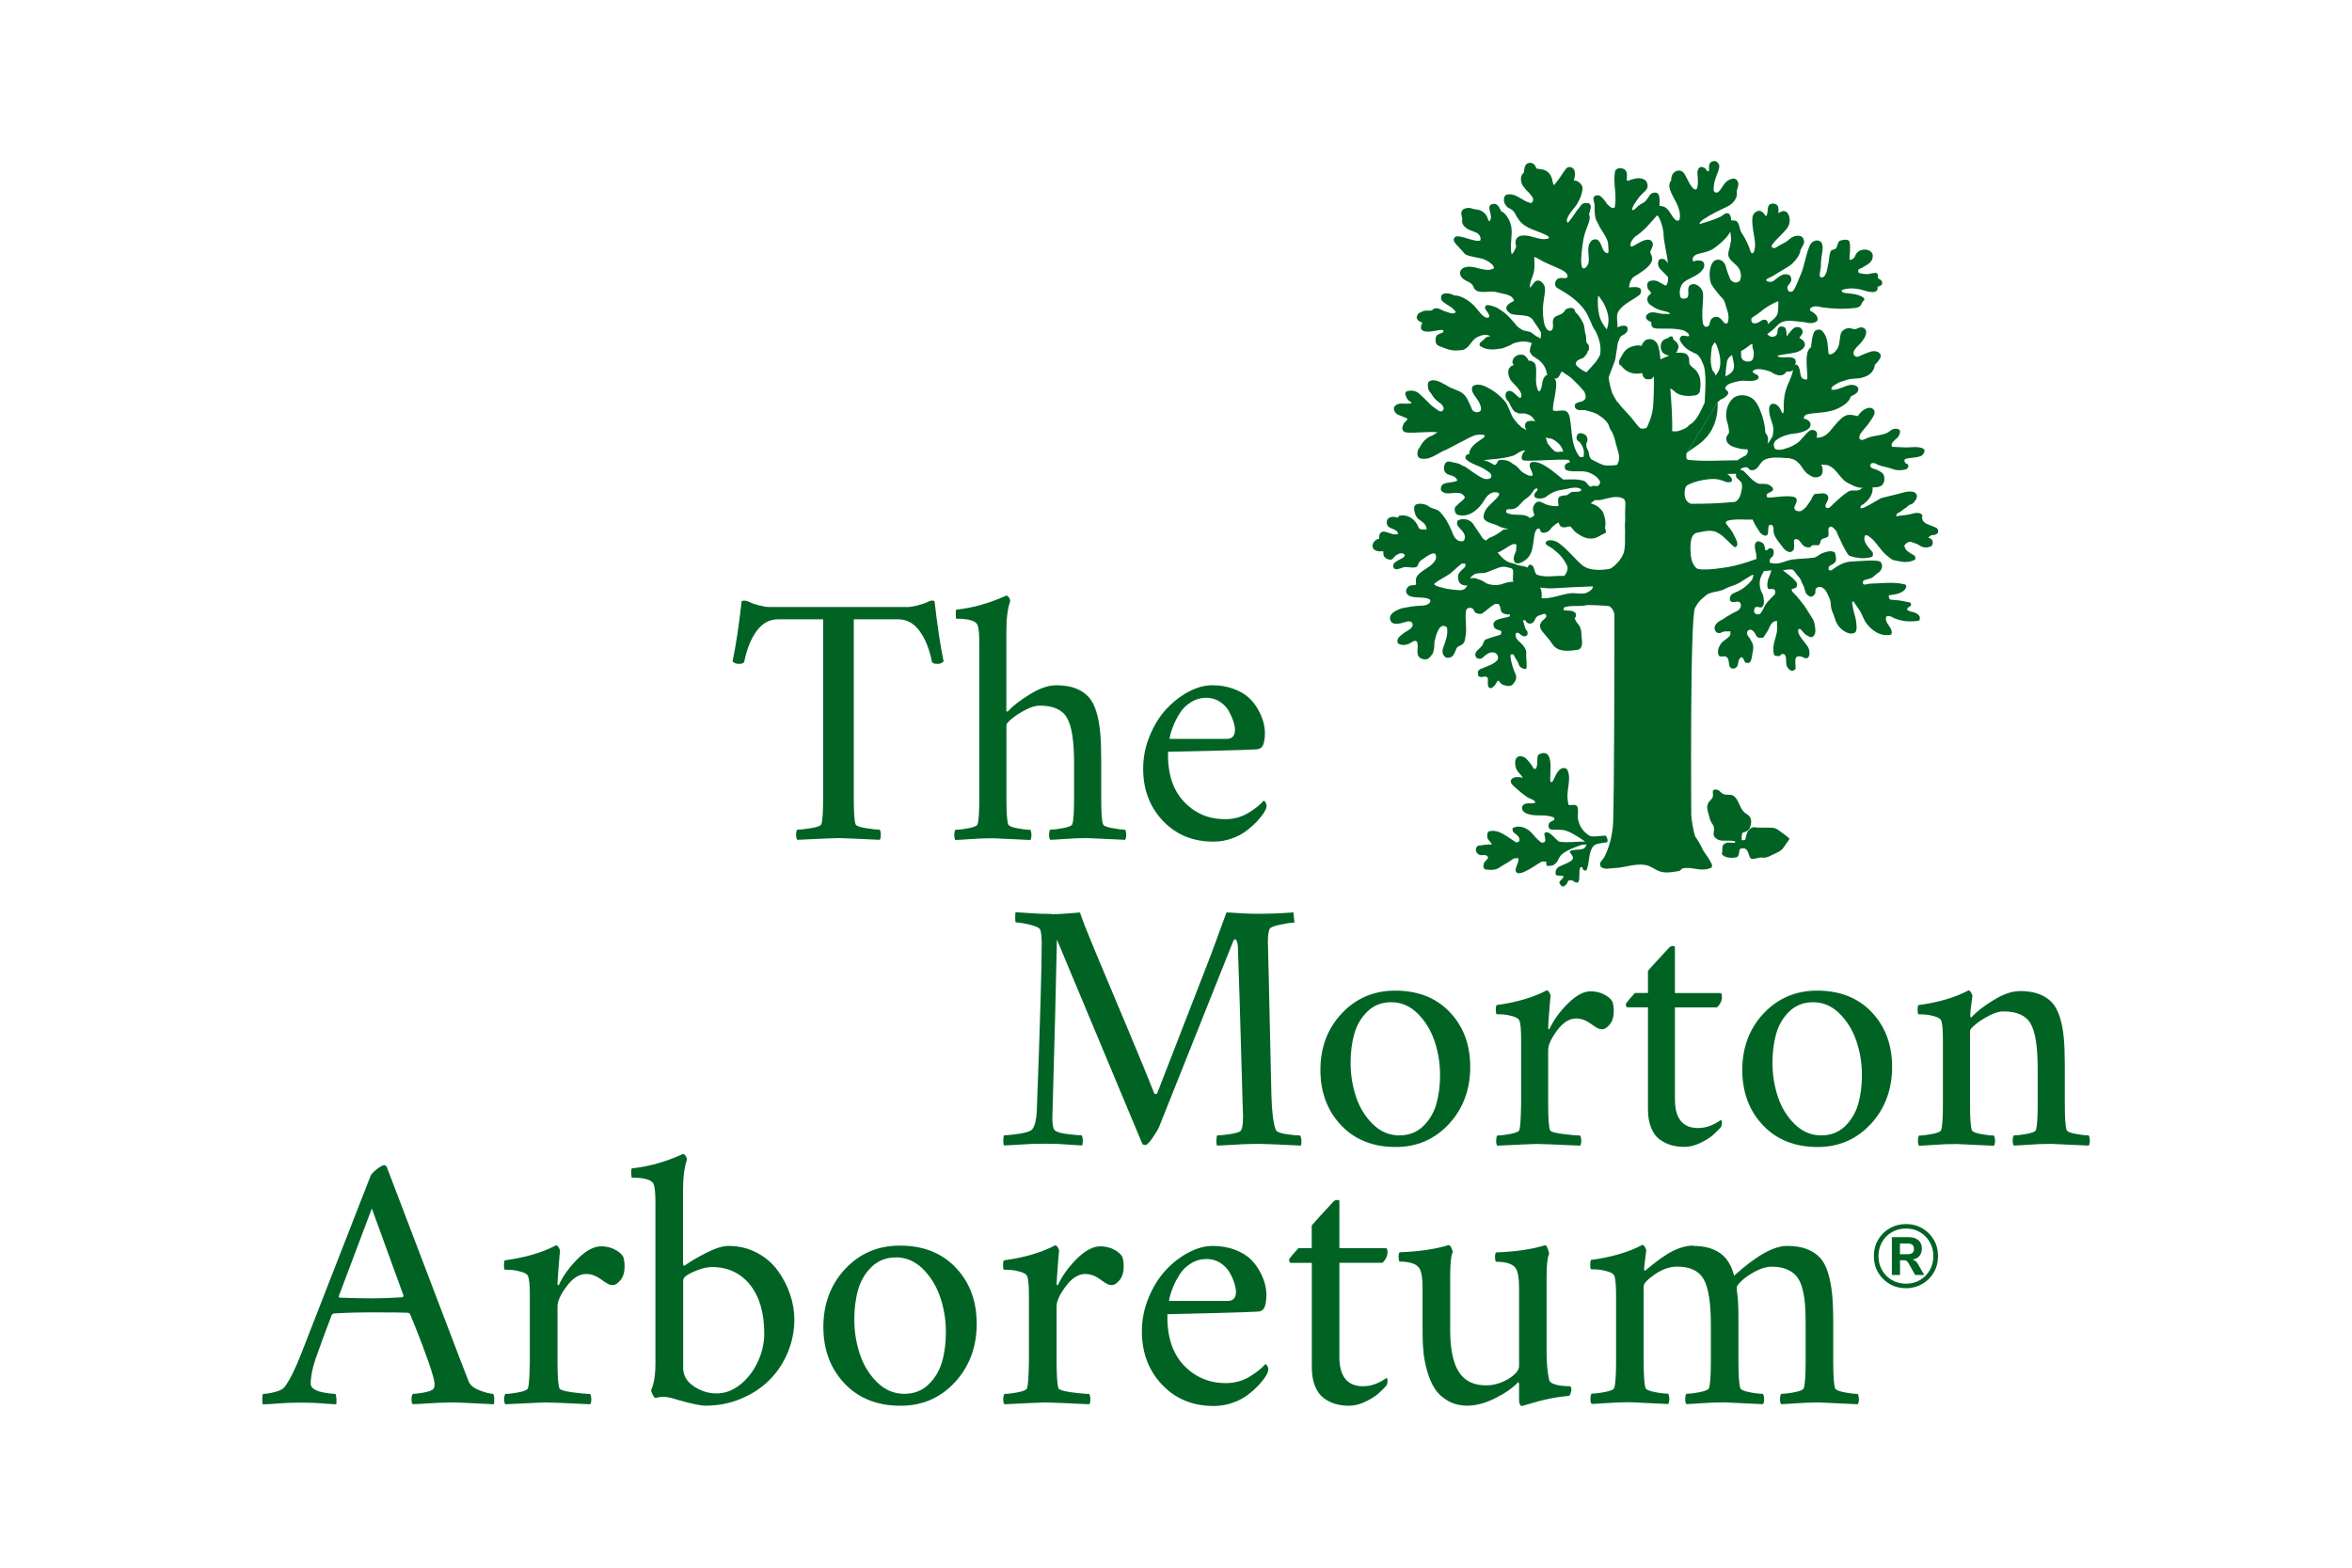 <?xml version="1.0" encoding="UTF-8"?><svg id="Layer_1" xmlns="http://www.w3.org/2000/svg" viewBox="0 0 300 200"><defs><style>.cls-1{fill:#006324;}</style></defs><g><path class="cls-1" d="m115.66,77.45c.34,0,.81-.07,1.39-.22.58-.15,1.01-.3,1.3-.45.34-.18.63-.21.85-.09.36,3.12.74,5.68,1.16,7.69-.24.24-.52.34-.85.31-.31,0-.52-.07-.63-.22-.33-1.66-.86-2.98-1.59-3.97s-1.63-1.49-2.71-1.49h-5.68v22.81c0,1.73.07,2.83.22,3.31.06.21.48.38,1.25.51s1.39.2,1.83.2c.09.12.14.34.15.65,0,.31-.04.53-.15.65-3.06-.15-4.8-.22-5.23-.22-.46,0-2.22.07-5.28.22-.1-.12-.15-.34-.15-.65,0-.31.06-.53.15-.65.45,0,1.06-.07,1.83-.2.78-.13,1.19-.31,1.25-.51.15-.48.22-1.58.22-3.31v-22.81h-5.77c-1.07,0-1.98.5-2.71,1.49s-1.26,2.31-1.59,3.97c-.11.15-.31.22-.63.22-.33.03-.61-.07-.85-.31.42-2.01.81-4.58,1.16-7.69.25-.12.6-.07,1.03.13.28.15.69.29,1.21.42.52.13.95.2,1.3.2h17.49Z"/><path class="cls-1" d="m134.69,87.42c.97,0,1.79.13,2.46.38.67.25,1.22.61,1.66,1.07s.77,1.1,1.02,1.9c.25.8.41,1.68.5,2.64.09.95.13,2.12.13,3.49v4.92c0,1.73.07,2.83.22,3.31.06.21.44.38,1.13.51s1.26.2,1.69.2c.09.12.14.34.15.65,0,.31-.04.53-.15.65-3.06-.15-4.65-.22-4.79-.22-.52,0-1.02.01-1.51.03-.49.02-1.04.06-1.67.1-.63.05-1.15.07-1.57.09-.11-.12-.15-.34-.15-.65,0-.31.06-.53.15-.65.43,0,1-.07,1.69-.2s1.07-.31,1.13-.51c.15-.48.22-1.58.22-3.31v-4.47c0-2.82-.3-4.75-.91-5.78-.6-1.04-1.76-1.55-3.48-1.55-.51,0-1.11.18-1.8.54-.69.36-1.27.73-1.74,1.12-.47.39-.7.66-.7.81v9.35c0,1.73.07,2.83.22,3.31.06.21.44.38,1.13.51s1.26.2,1.69.2c.09.12.14.34.15.65,0,.31-.04.53-.15.65-3.06-.15-4.65-.22-4.79-.22-.52,0-1.02.01-1.51.03-.48.02-1.04.06-1.67.1-.63.05-1.15.07-1.57.09-.11-.12-.15-.34-.15-.65,0-.31.06-.53.15-.65.43,0,.99-.07,1.69-.2s1.07-.31,1.13-.51c.15-.48.22-1.58.22-3.31v-19.77c0-1.19-.07-1.97-.22-2.33-.22-.54-1.13-.81-2.73-.81-.02,0-.03-.09-.04-.28-.02-.19-.02-.38-.01-.57,0-.19.04-.3.1-.31,2.06-.21,4.18-.81,6.35-1.79.1,0,.21.08.32.23s.17.32.17.48c-.33.95-.49,2.25-.49,3.89v10.11c0,.06.05.09.13.09.03,0,.07-.03.13-.09.6-.66,1.51-1.36,2.75-2.12,1.24-.76,2.33-1.14,3.29-1.14Z"/><path class="cls-1" d="m148.98,95.92c-.06,2.73.61,4.84,2.02,6.34,1.41,1.5,3.16,2.25,5.27,2.25,1.07,0,2.05-.26,2.92-.78s1.54-1.05,2-1.59c.01,0,.05.03.11.08.06.05.12.13.17.23.05.11.08.21.08.31,0,.24-.09.51-.27.81-.24.39-.54.78-.89,1.16s-.81.79-1.34,1.21-1.18.76-1.93,1.03c-.75.27-1.54.4-2.36.4-2.61,0-4.75-.88-6.43-2.65-1.68-1.77-2.52-3.99-2.52-6.65,0-1.45.28-2.84.83-4.18s1.25-2.48,2.1-3.4,1.8-1.67,2.84-2.23c1.04-.56,2.06-.84,3.04-.84s1.93.16,2.75.47c.82.31,1.47.7,1.95,1.15s.87.97,1.19,1.55c.31.58.53,1.11.65,1.59.12.48.18.92.18,1.32,0,.69-.08,1.2-.24,1.55-.16.35-.44.53-.84.55-.61.04-2.55.11-5.8.19-3.26.08-5.08.12-5.47.12Zm.22-1.66h7.29c.64,0,.98-.34,1.03-1.03.02-.3-.04-.67-.18-1.12-.13-.45-.34-.91-.6-1.39-.27-.48-.66-.88-1.16-1.21-.51-.33-1.08-.49-1.72-.49-.7,0-1.34.18-1.92.54s-1.04.79-1.38,1.31-.61,1.03-.83,1.54-.36.95-.45,1.31c-.08.36-.11.54-.08.54Z"/></g><g><path class="cls-1" d="m38.44,172.65c4.03-10.36,6.98-17.92,8.84-22.67.12-.23.39-.51.81-.84.42-.33.73-.49.93-.49.05,0,.1.02.15.06.05.04.1.06.13.08l9.32,24.46c.76,1.97,1.15,2.98,1.17,3.02.2.47.68.85,1.43,1.13.76.28,1.32.42,1.68.42.09.14.14.36.14.68s-.02.53-.05.65c-3.05-.15-4.73-.23-5.04-.23-.63,0-1.21.01-1.75.03-.54.02-1.15.06-1.82.1-.67.05-1.25.08-1.74.09-.11-.12-.16-.34-.15-.66,0-.32.07-.54.19-.66.35,0,.82-.06,1.41-.17.59-.11.97-.26,1.16-.42.12-.12.18-.34.18-.64,0-.41-.26-1.36-.78-2.85-.52-1.49-1.04-2.87-1.56-4.16l-.78-1.92c-.09-.12-.18-.18-.27-.18-.4-.03-1.91-.05-4.53-.05-1.92,0-3.57.05-4.95.14l-.23.14c-.86,2.26-1.54,4.12-2.06,5.59-.43,1.25-.64,2.34-.64,3.25,0,.26.14.48.42.66.28.18.63.32,1.03.4.4.08.75.14,1.04.17.29.03.51.05.66.05.06.06.1.26.13.61.02.34.01.58-.03.72-.44-.02-.92-.05-1.44-.09-.52-.05-1-.08-1.44-.1-.44-.02-.96-.03-1.56-.03-.63,0-1.18.01-1.66.03-.48.02-1.01.06-1.59.1-.58.05-1.13.08-1.65.09-.06-.06-.09-.26-.09-.6s.03-.58.09-.73c.38,0,.89-.08,1.51-.24.63-.16,1.04-.37,1.24-.63.64-.84,1.36-2.28,2.15-4.31Zm8.98-18.46l-4.21,11.18c0,.12.03.18.09.18,1.59.06,2.98.09,4.17.09s2.43-.05,3.85-.14c.03,0,.06-.01.09-.05.03-.06.05-.11.05-.14v-.05l-4.03-11.08Z"/><path class="cls-1" d="m76.7,159c.6,0,1.16.13,1.68.39s.9.57,1.11.94c.12.37.18.78.18,1.24,0,.75-.18,1.33-.53,1.75-.35.42-.68.63-.98.63-.2,0-.39-.04-.56-.13-.18-.08-.4-.22-.66-.41-.27-.19-.42-.3-.47-.33-.55-.37-1.11-.55-1.69-.55-.89,0-1.72.52-2.5,1.57-.78,1.05-1.17,1.9-1.17,2.55v7.05c0,1.77.08,2.9.23,3.39.06.21.6.39,1.61.53,1.02.14,1.79.21,2.32.21.09.12.14.34.15.66s-.04.54-.15.66c-3.13-.15-5.02-.23-5.68-.23-.29,0-2,.08-5.13.23-.11-.12-.16-.34-.15-.66,0-.32.06-.54.15-.66.44,0,1.02-.07,1.73-.21.71-.14,1.09-.31,1.16-.53.12-.38.2-1.51.23-3.39v-8.52c0-1.22-.08-2.02-.23-2.38-.09-.23-.38-.41-.87-.55-.49-.14-.9-.22-1.22-.24-.33-.02-.62-.03-.88-.03-.06-.06-.1-.24-.1-.55,0-.31.03-.52.1-.64,2.61-.35,4.79-.99,6.55-1.92.11,0,.22.09.33.27.11.18.17.34.17.46-.03.18-.09.87-.18,2.07-.09,1.2-.14,1.91-.14,2.14,0,.06.02.1.05.13.03.02.06.03.08.02.02,0,.04-.03.06-.06.52-1.13,1.31-2.23,2.38-3.3s2.08-1.6,3.02-1.6Z"/><path class="cls-1" d="m90.03,179.33c-.66,0-1.79-.23-3.39-.69-.08-.01-.24-.06-.48-.14-.24-.08-.42-.13-.52-.15-.1-.02-.26-.05-.47-.09-.21-.04-.39-.06-.52-.06s-.29.01-.47.03c-.18.02-.36.06-.53.13-.11,0-.23-.13-.38-.4-.14-.27-.22-.47-.22-.61.37-.81.55-1.94.55-3.39v-20.52c0-1.22-.08-2.02-.23-2.38-.23-.55-1.16-.82-2.79-.82-.02,0-.03-.1-.05-.29s-.02-.39-.01-.58c0-.2.04-.31.1-.32,2.11-.21,4.27-.82,6.5-1.83.11,0,.22.08.33.24.11.16.17.32.17.49-.34.98-.5,2.31-.5,3.99v9.23s.01.11.03.2.05.12.08.11c.03,0,.08-.03.16-.06.63-.46,1.52-.99,2.68-1.58s2.11-.89,2.86-.89c1.31,0,2.51.29,3.61.87s1.98,1.34,2.66,2.27c.68.93,1.2,1.94,1.57,3.02.37,1.08.55,2.16.55,3.23,0,1.48-.29,2.9-.86,4.25-.57,1.35-1.36,2.52-2.35,3.5s-2.19,1.77-3.61,2.36-2.91.88-4.5.88Zm.73-17.68c-.55,0-1.19.15-1.92.44s-1.22.56-1.47.8c-.15.15-.23.32-.23.5v11.13c0,.93.44,1.71,1.33,2.32s1.86.93,2.93.93,2.08-.38,3.02-1.13c.95-.76,1.69-1.73,2.24-2.91.55-1.18.82-2.39.82-3.61,0-2.64-.61-4.71-1.82-6.22s-2.85-2.26-4.91-2.26Z"/><path class="cls-1" d="m114.78,158.91c2.98,0,5.35.94,7.13,2.81s2.67,4.26,2.67,7.18-.93,5.44-2.78,7.44c-1.85,2-4.16,3-6.93,3-2.98,0-5.36-.95-7.16-2.85-1.79-1.9-2.69-4.31-2.69-7.22s.93-5.41,2.79-7.39c1.86-1.98,4.18-2.97,6.96-2.97Zm-.5,1.51c-1.24,0-2.27.4-3.09,1.19-.82.79-1.4,1.76-1.73,2.91s-.49,2.42-.49,3.82c0,1.54.24,3.02.71,4.43s1.21,2.61,2.2,3.58,2.14,1.47,3.46,1.47c1.24,0,2.27-.4,3.09-1.19.82-.79,1.4-1.76,1.73-2.9.33-1.14.49-2.4.49-3.79,0-1.53-.24-3-.72-4.43s-1.22-2.63-2.21-3.62c-.99-.98-2.14-1.48-3.44-1.48Z"/><path class="cls-1" d="m140.36,159c.6,0,1.16.13,1.68.39s.9.57,1.11.94c.12.37.18.78.18,1.24,0,.75-.18,1.33-.53,1.75-.35.42-.68.63-.98.63-.2,0-.39-.04-.56-.13-.18-.08-.4-.22-.66-.41-.27-.19-.42-.3-.47-.33-.55-.37-1.11-.55-1.69-.55-.89,0-1.72.52-2.5,1.57-.78,1.05-1.17,1.9-1.17,2.55v7.05c0,1.77.08,2.9.23,3.39.06.21.6.39,1.61.53,1.02.14,1.79.21,2.32.21.09.12.14.34.15.66s-.04.54-.15.66c-3.13-.15-5.02-.23-5.68-.23-.29,0-2,.08-5.13.23-.11-.12-.16-.34-.15-.66,0-.32.06-.54.15-.66.44,0,1.02-.07,1.73-.21.71-.14,1.09-.31,1.16-.53.12-.38.2-1.51.23-3.39v-8.52c0-1.22-.08-2.02-.23-2.38-.09-.23-.38-.41-.87-.55-.49-.14-.9-.22-1.22-.24-.33-.02-.62-.03-.88-.03-.06-.06-.1-.24-.1-.55,0-.31.03-.52.1-.64,2.61-.35,4.79-.99,6.55-1.92.11,0,.22.09.33.27.11.18.17.34.17.46-.03.18-.09.87-.18,2.07-.09,1.2-.14,1.91-.14,2.14,0,.06.02.1.05.13.03.02.06.03.08.02.02,0,.04-.03.06-.06.52-1.13,1.31-2.23,2.38-3.3s2.08-1.6,3.02-1.6Z"/><path class="cls-1" d="m148.9,167.66c-.06,2.79.63,4.96,2.07,6.49,1.44,1.53,3.24,2.3,5.39,2.3,1.1,0,2.1-.27,2.99-.8.89-.53,1.58-1.08,2.05-1.63.02,0,.05.03.12.08.06.05.12.13.17.24.05.11.08.21.08.32,0,.24-.09.52-.27.82-.24.4-.55.79-.92,1.19-.37.4-.82.81-1.37,1.24-.55.43-1.21.78-1.98,1.05-.77.27-1.58.41-2.42.41-2.67,0-4.87-.9-6.58-2.71-1.72-1.81-2.58-4.08-2.58-6.81,0-1.48.28-2.91.85-4.28.56-1.37,1.28-2.53,2.15-3.48.87-.95,1.84-1.71,2.91-2.28,1.07-.57,2.11-.86,3.11-.86s1.98.16,2.82.48c.84.32,1.5.71,1.99,1.18.49.47.89,1,1.21,1.59s.54,1.14.66,1.63c.12.49.18.94.18,1.35,0,.7-.08,1.23-.24,1.59-.16.36-.45.55-.86.56-.63.05-2.61.11-5.94.2-3.34.08-5.2.13-5.6.13Zm.23-1.69h7.47c.66,0,1.01-.35,1.05-1.05.02-.31-.05-.69-.18-1.14-.14-.46-.34-.93-.62-1.42s-.67-.9-1.19-1.24c-.52-.34-1.11-.5-1.76-.5-.72,0-1.37.18-1.97.55-.6.37-1.07.81-1.41,1.34s-.63,1.05-.85,1.58c-.22.53-.37.97-.46,1.34-.08.37-.11.55-.08.55Z"/><path class="cls-1" d="m170.84,159.23h5.91c.15,0,.23.17.23.5,0,.49-.21.95-.64,1.37h-5.5v12c0,2.5,1.01,3.75,3.02,3.75,1.01,0,2-.35,2.98-1.05.09.05.14.15.14.32,0,.34-.06.56-.18.69-.31.34-.64.67-1.02,1-.37.33-.91.66-1.62,1.01-.7.34-1.4.52-2.08.52-.63,0-1.21-.08-1.74-.23-.53-.15-1.04-.4-1.51-.76-.47-.35-.84-.86-1.11-1.53-.27-.67-.4-1.48-.4-2.43v-13.28h-2.66c-.15,0-.23-.14-.23-.41,0-.08.17-.31.5-.7.34-.39.56-.64.69-.77h1.69v-2.89c.24-.29.6-.68,1.05-1.18s.86-.93,1.19-1.29c.34-.37.52-.56.55-.6.08-.08.17-.13.29-.16.12-.03.22-.03.31-.01.09.02.14.06.14.13v6Z"/><path class="cls-1" d="m193.76,164.36c0-1.19-.12-2.02-.37-2.47-.34-.61-1.19-.92-2.57-.92-.08-.08-.12-.26-.13-.56,0-.3.03-.51.13-.63,2.5-.09,4.59-.4,6.27-.92.11,0,.22.15.33.45.11.3.17.52.17.65-.21.43-.32,1.42-.32,2.98v9.62c0,1.33.11,2.49.32,3.48.05.2.21.36.5.48.29.12.58.2.88.24.3.04.59.07.87.08.28.02.43.02.45.02.09.05.14.21.14.5,0,.09-.04.24-.11.43-.08.2-.16.3-.25.3-.44.03-.95.09-1.52.18-.57.09-1.11.2-1.6.32-.5.12-.96.24-1.39.37-.43.12-.78.22-1.05.3l-.39.12c-.11,0-.2-.08-.26-.23s-.1-.32-.1-.5v-2.11l-.09-.23c-.7.75-1.69,1.44-2.95,2.07-1.27.63-2.45.95-3.55.95-.93,0-1.75-.2-2.45-.6-.7-.4-1.26-.89-1.66-1.49-.4-.6-.73-1.32-.98-2.18s-.42-1.66-.5-2.42c-.08-.76-.13-1.57-.13-2.44v-5.86c0-1.19-.12-2.02-.37-2.47-.34-.61-1.19-.92-2.56-.92-.08-.08-.12-.26-.13-.56,0-.3.03-.51.13-.63,2.5-.09,4.59-.4,6.27-.92.11,0,.22.12.33.35.11.24.17.42.17.56-.21.43-.32,1.48-.32,3.16v6.73c0,2.44.37,4.24,1.1,5.38.73,1.15,1.89,1.72,3.48,1.72.99,0,1.95-.28,2.86-.84.92-.56,1.37-1.12,1.35-1.68v-9.89Z"/><path class="cls-1" d="m215.97,158.95c1.39,0,2.52.3,3.39.89s1.48,1.57,1.83,2.91c2.79-2.53,5.04-3.8,6.73-3.8.99,0,1.83.13,2.52.39s1.25.63,1.69,1.1c.44.47.79,1.12,1.04,1.95.25.82.42,1.73.52,2.7.09.98.14,2.17.14,3.57v5.04c0,1.77.08,2.9.23,3.39.06.21.45.39,1.16.53.71.14,1.29.21,1.73.21.09.12.14.34.15.66,0,.32-.04.54-.15.66-3.13-.15-4.76-.23-4.9-.23-.53,0-1.05.01-1.55.03-.5.02-1.06.06-1.71.1-.64.05-1.18.08-1.6.09-.11-.12-.16-.34-.15-.66s.06-.54.15-.66c.44,0,1.02-.07,1.73-.21.71-.14,1.1-.31,1.16-.53.15-.49.23-1.62.23-3.39v-4.9c0-.98-.03-1.81-.09-2.5-.06-.69-.18-1.35-.35-1.98s-.42-1.13-.73-1.5c-.31-.37-.73-.66-1.25-.88-.52-.22-1.15-.33-1.88-.33-.67,0-1.38.2-2.12.6-.74.4-1.32.8-1.74,1.2-.42.41-.63.68-.63.81,0,.02,0,.11.02.29s.02.28.02.31c.12.78.18,1.86.18,3.25v5.63c0,1.77.08,2.9.23,3.39.06.21.45.39,1.16.53s1.29.21,1.73.21c.09.12.14.34.15.66,0,.32-.04.54-.15.66-3.13-.15-4.76-.23-4.9-.23-.53,0-1.05.01-1.55.03-.5.02-1.07.06-1.71.1-.64.05-1.18.08-1.6.09-.11-.12-.16-.34-.15-.66,0-.32.06-.54.15-.66.44,0,1.02-.07,1.73-.21.71-.14,1.1-.31,1.16-.53.15-.49.23-1.62.23-3.39v-4.67c0-2.81-.31-4.75-.92-5.82s-1.74-1.6-3.39-1.6c-.93,0-1.87.33-2.83.98-.95.66-1.43,1.17-1.43,1.53v9.57c0,1.77.08,2.9.23,3.39.06.21.45.39,1.16.53.71.14,1.29.21,1.73.21.09.12.14.34.15.66,0,.32-.04.54-.15.66-3.13-.15-4.76-.23-4.9-.23-.53,0-1.05.01-1.55.03-.5.02-1.07.06-1.71.1-.64.05-1.18.08-1.6.09-.11-.12-.16-.34-.15-.66,0-.32.06-.54.15-.66.44,0,1.02-.07,1.73-.21.71-.14,1.09-.31,1.16-.53.15-.49.23-1.62.23-3.39v-8.34c0-1.34-.08-2.2-.23-2.57-.09-.23-.38-.41-.87-.55-.49-.14-.9-.22-1.22-.24-.33-.02-.62-.03-.88-.03-.06-.06-.1-.24-.1-.55,0-.31.03-.52.1-.64,2.61-.35,4.79-.99,6.55-1.92.11,0,.22.09.33.27.11.18.17.34.17.46-.18,1.28-.27,2.08-.27,2.38,0,.12.03.18.09.18.03,0,.08-.03.14-.09,1.42-1.19,2.58-2.01,3.48-2.45.92-.44,1.77-.66,2.57-.66Z"/></g><g><path class="cls-1" d="m134.13,116.63c.78,0,1.98-.07,3.62-.22.25.81.93,2.52,2.02,5.14,1.1,2.62,2.4,5.74,3.93,9.36,1.52,3.62,2.7,6.48,3.53,8.58.03.06.09.09.18.09.1,0,.18-.06.22-.18,4.35-11.23,6.64-17.1,6.84-17.63l1.97-5.37c1.91.12,3.09.18,3.53.18,1.85,0,3.52-.06,5.01-.18l.13,1.3c-.42,0-1.02.09-1.82.26-.8.17-1.25.35-1.35.55-.15.33-.22.89-.22,1.7.03.91.07,2.52.12,4.82s.11,5,.18,8.1c.07,3.09.12,5.31.15,6.63.06,2.09.24,3.53.54,4.34.09.27.52.46,1.29.58.77.12,1.38.18,1.84.18.1.18.16.41.16.69s-.02.49-.07.6c-2.98-.15-4.76-.22-5.32-.22-.61,0-1.19.01-1.74.03s-1.18.06-1.88.1c-.7.05-1.28.07-1.74.09-.06-.06-.09-.24-.1-.55,0-.31.03-.56.1-.75.36,0,.87-.05,1.54-.15.67-.1,1.13-.21,1.36-.35.27-.15.4-.78.4-1.88,0-.21-.02-.64-.04-1.29-.03-.65-.04-1.08-.04-1.31-.25-9.18-.45-15.57-.58-19.15,0-.16-.03-.35-.1-.57-.07-.22-.17-.32-.3-.32-.06,0-.13.1-.22.31-.69,1.7-3.83,9.59-9.44,23.66-.15.33-.42.78-.81,1.35s-.69.88-.89.93c-.04.01-.18-.02-.4-.09l-10.92-26.12c-.06,2.86-.14,6.16-.23,9.9-.1,3.73-.18,6.8-.25,9.19-.07,2.39-.1,3.62-.1,3.68,0,.61.06,1.07.18,1.39.12.28.61.49,1.48.61.87.13,1.55.19,2.06.19.1.12.16.34.16.65s-.02.53-.07.65c-.4-.02-.9-.04-1.5-.09-.6-.04-1.14-.08-1.63-.1-.49-.02-1.03-.03-1.61-.03-.61,0-1.18.01-1.71.03s-1.13.06-1.8.1c-.67.05-1.25.07-1.72.09-.06-.06-.09-.24-.1-.55,0-.31.03-.56.1-.75.49,0,1.17-.07,2.05-.21s1.4-.34,1.58-.59c.31-.45.49-1.19.54-2.24.42-11.14.63-18.27.63-21.38,0-.86-.06-1.46-.18-1.79-.07-.24-.52-.45-1.33-.65-.81-.19-1.41-.29-1.8-.29-.04,0-.07-.21-.07-.62s.02-.64.07-.68c.52.03,1.05.06,1.58.1.53.04,1.01.07,1.45.09s.97.03,1.58.03Z"/><path class="cls-1" d="m177.95,126.38c2.91,0,5.23.91,6.97,2.74,1.74,1.83,2.61,4.16,2.61,7.01s-.91,5.32-2.72,7.27c-1.81,1.95-4.07,2.93-6.77,2.93-2.91,0-5.24-.93-6.99-2.78-1.75-1.86-2.63-4.21-2.63-7.06s.91-5.28,2.73-7.21c1.82-1.93,4.09-2.9,6.8-2.9Zm-.49,1.48c-1.21,0-2.21.39-3.02,1.16-.81.78-1.37,1.72-1.69,2.84-.32,1.12-.48,2.36-.48,3.73,0,1.51.23,2.95.69,4.33.46,1.38,1.18,2.55,2.15,3.5s2.1,1.43,3.38,1.43c1.21,0,2.21-.39,3.02-1.16.8-.77,1.37-1.72,1.69-2.83.32-1.11.48-2.34.48-3.7,0-1.49-.23-2.93-.7-4.33-.47-1.39-1.19-2.57-2.16-3.53-.97-.96-2.09-1.44-3.36-1.44Z"/><path class="cls-1" d="m202.93,126.47c.58,0,1.13.13,1.64.38s.88.56,1.09.92c.12.36.18.76.18,1.21,0,.73-.17,1.3-.51,1.71-.34.41-.66.62-.96.62-.19,0-.38-.04-.55-.12-.17-.08-.39-.22-.65-.4-.26-.19-.41-.29-.46-.32-.54-.36-1.09-.54-1.66-.54-.87,0-1.68.51-2.44,1.53-.76,1.02-1.14,1.85-1.14,2.49v6.89c0,1.73.07,2.83.22,3.31.06.21.59.38,1.58.51.99.13,1.75.2,2.27.2.09.12.14.34.15.65,0,.31-.04.53-.15.65-3.06-.15-4.91-.22-5.55-.22-.28,0-1.95.07-5.01.22-.1-.12-.15-.34-.14-.65,0-.31.06-.53.14-.65.43,0,1-.07,1.69-.2s1.07-.31,1.13-.51c.12-.37.19-1.48.22-3.31v-8.32c0-1.19-.07-1.97-.22-2.33-.09-.22-.37-.4-.85-.54s-.88-.21-1.2-.23c-.32-.02-.61-.03-.86-.03-.06-.06-.09-.24-.1-.54,0-.3.03-.51.1-.63,2.55-.34,4.68-.97,6.4-1.88.1,0,.21.09.32.27s.17.33.17.45c-.03.18-.09.85-.18,2.02-.09,1.17-.13,1.87-.13,2.09,0,.06.02.1.04.12.03.02.06.03.08.02.02,0,.04-.03.06-.06.51-1.1,1.28-2.18,2.33-3.22,1.04-1.04,2.03-1.57,2.95-1.57Z"/><path class="cls-1" d="m213.65,126.69h5.77c.15,0,.22.16.22.49,0,.48-.21.92-.63,1.34h-5.37v11.72c0,2.45.98,3.67,2.95,3.67.98,0,1.95-.34,2.91-1.03.09.04.13.15.13.31,0,.33-.06.55-.18.67-.3.33-.63.65-.99.97-.37.32-.89.65-1.58.98-.69.34-1.36.5-2.03.5-.61,0-1.18-.07-1.7-.22-.52-.15-1.01-.4-1.48-.74-.46-.34-.82-.84-1.08-1.5-.26-.66-.39-1.45-.39-2.37v-12.97h-2.6c-.15,0-.22-.13-.22-.4,0-.07.16-.3.49-.68.33-.38.55-.63.67-.75h1.66v-2.82c.24-.28.58-.67,1.03-1.15.45-.49.83-.91,1.16-1.26.33-.36.51-.55.54-.58.07-.07.17-.13.28-.16.11-.03.21-.03.3-.01.09.02.13.06.13.12v5.86Z"/><path class="cls-1" d="m231.76,126.38c2.91,0,5.23.91,6.97,2.74,1.74,1.83,2.61,4.16,2.61,7.01s-.91,5.32-2.72,7.27c-1.81,1.95-4.07,2.93-6.77,2.93-2.91,0-5.24-.93-6.99-2.78-1.75-1.86-2.63-4.21-2.63-7.06s.91-5.28,2.73-7.21c1.82-1.93,4.09-2.9,6.8-2.9Zm-.49,1.48c-1.21,0-2.21.39-3.02,1.16-.81.78-1.37,1.72-1.69,2.84-.32,1.12-.48,2.36-.48,3.73,0,1.51.23,2.95.69,4.33.46,1.38,1.18,2.55,2.15,3.5s2.1,1.43,3.38,1.43c1.21,0,2.21-.39,3.02-1.16.8-.77,1.37-1.72,1.69-2.83.32-1.11.48-2.34.48-3.7,0-1.49-.23-2.93-.7-4.33-.47-1.39-1.19-2.57-2.16-3.53-.97-.96-2.09-1.44-3.36-1.44Z"/><path class="cls-1" d="m257.6,126.43c.97,0,1.79.13,2.46.38.67.25,1.22.61,1.66,1.07.43.46.77,1.1,1.02,1.9.25.8.41,1.68.5,2.64.09.95.13,2.12.13,3.49v4.92c0,1.73.07,2.83.22,3.31.06.21.44.38,1.13.51s1.26.2,1.69.2c.09.12.14.34.15.65,0,.31-.04.53-.15.65-3.06-.15-4.65-.22-4.79-.22-.52,0-1.02.01-1.51.03-.48.02-1.04.06-1.67.1-.63.05-1.15.07-1.57.09-.11-.12-.15-.34-.15-.65,0-.31.06-.53.15-.65.43,0,.99-.07,1.69-.2s1.07-.31,1.13-.51c.15-.48.22-1.58.22-3.31v-4.47c0-2.82-.3-4.75-.91-5.78-.6-1.04-1.76-1.55-3.48-1.55-.51,0-1.11.18-1.8.54s-1.27.73-1.74,1.12c-.47.39-.7.66-.7.81v9.35c0,1.73.07,2.83.22,3.31.06.21.44.38,1.13.51s1.26.2,1.69.2c.09.12.14.34.15.65,0,.31-.04.53-.15.65-3.06-.15-4.65-.22-4.79-.22-.52,0-1.02.01-1.51.03-.48.02-1.04.06-1.67.1-.63.05-1.15.07-1.57.09-.1-.12-.15-.34-.14-.65,0-.31.06-.53.14-.65.43,0,1-.07,1.69-.2s1.07-.31,1.13-.51c.15-.48.22-1.58.22-3.31v-8.14c0-1.31-.07-2.15-.22-2.51-.09-.22-.37-.4-.85-.54s-.88-.21-1.2-.23c-.32-.02-.61-.03-.86-.03-.06-.06-.09-.24-.1-.54,0-.3.03-.51.1-.63,2.55-.34,4.68-.97,6.4-1.88.1,0,.21.09.32.27s.17.33.17.45c-.18,1.25-.27,2.1-.27,2.55,0,.12.03.18.09.18.03,0,.07-.03.13-.09.6-.66,1.51-1.36,2.75-2.12,1.24-.76,2.33-1.14,3.29-1.14Z"/></g><path class="cls-1" d="m204.82,106.6c-.5,0-1.73.25-2.11,0-.69-.44-1.19-1.07-1.38-1.89-.19-.57.06-1.2-.12-1.76-.19-.44-.75-.19-1.13-.25-.5-1.89.5-3.15-.19-4.54-.13-.19-.63-.25-.82-.06-.57.38-.69,1.07-1.07,1.64-.06.06-.25,0-.25,0-.13-1.07.59-4.39-1.41-3.53-.44.19-.1,1.2-.41,1.83,0,.06-.26.06-.32,0-.25-.5-.63-.95-1.01-1.32-.31-.25-.82-.32-1.07-.13-.38.32-.31,1.01-.12,1.51.06.19.32.5.5.69.12.13.27.32.35.44-1.36-.35-1.83.31-1.41.82.33.41,1.88,1.7,2.19,1.77.25.12.57.19.75.44v.19c-.57.13-1.26-.13-1.56.32-.13.19-.13.44,0,.63.25.38.75.5,1.18.57.95.13,1.89-.06,2.77.32.06,0,.12.25.06.32-.25.12-.5.25-.63.38-.12.25-.19.69.19.82.69.12,1.38-.06,2.01.19.75.25,1.7.91,2.38,1.36-1.13,0-2.1.16-3.23.03-.44-.06-1.32-1.58-1.94-1.13-.13.12.19.88.06,1.07-.25.35-.66.1-.78-.09-.56-.44-.94-1.17-1.57-1.48-.5-.31-1.2-.44-1.76-.13-.06,0-.06.25,0,.44.13.25.44.31.63.57.19.19.25.44.19.69-.06,0-.28.16-.35.16-1.13-.63-2.23-1.8-3.55-1.42-.19.06-.25.69-.12.95.12.12.53.66.53.72-.57-.06-1.73.16-1.79.16-.25.19-.44.63,0,1.04.4.37.91-.07,1.23.32.25.25-.35.54-.48.91-.06.25-.12.69.26.76.62.06,1.25.13,1.82-.31.57-.38,1.13-.63,1.7-1.08.06-.06.62-.06.62-.06.19.5-.62,1.42-.24,1.8.19.25.75.09,1.07-.09.75-.32,1.38-.82,2.13-1.26.19-.06.44,0,.63,0-.06.19-.03.47.1.54.19,0,.62,0,.81-.12,1.2-.82-.15-1.23,3.36-2.49.27-.09.57-.13.82-.13-.13.95-1.38.5-2.01.82-.44.19.83.74.03,1.3-.41.29-1.04.46-1.61.79-.15.09-.43.47-.31.94.06.22.82.06.94.19.24.25-.69.63-.44.95.19.25.35.69.88.06.13-.15.12-.32.25-.44.19-.06.5-.06.63.07.19.19.57.25.62.12.26-.5,0-1.26.26-1.89h.25c0,.38.44.57.56.31.38-.94.19-2.02.76-2.9.25-.44,1.16-.5,1.73-.57.32,0,.13-.69-.06-.82"/><path class="cls-1" d="m228.24,107.05c.11-.11-1.58-1.28-1.68-1.33-.49-.25-1.97-.04-2.87-.19-.19,0-.43.14-.57.33-.33.29-.38.76-.48,1.18,0,.19-.28.14-.47.14,0,.05-.06-.59.05-.85.05-.15.19-.1.33-.19.37-.1.61-.33.7-.66.15-.48.19-1.04-.14-1.37-.15-.19-.48-.33-.66-.52-.61-.57-.65-1.61-1.37-2.08-.33-.24-.94,0-1.32-.24-.24-.09-.38-.38-.61-.47-.19-.1-.52-.1-.61,0-.19.28.1.76-.19,1.09-.15.19-.33.33-.43.52-.33.52-.09,1.04.05,1.6.1.38.19.81.47,1.14.1.14.15.33.19.52.04.33-.15.71,0,1,.19.33.52.52.94.57.56.04,1.17-.05,1.74.09v.19c-.47.04-.95-.15-1.37.14-.43.28-.14.85-.33,1.28.33.52,1.27.57,1.89.42.37-.09.28-.71.42-1.04,1.25-.54,1.06,1.24,1.46,1.21.16.2,1.03-.21,1.45-.12.36.07.81-.13,1.09-.28.61-.33,1.03-.38,1.5-.9"/><path class="cls-1" d="m202.25,75.68c-.66.15-1.37-.09-2.05.02-1.25.19-2.32.69-3.57.63.04-.49.04-.94-.19-1.37.55.05,1.3.14,1.58.1,2.07-.12,3.14-.19,5.15-.25.06.5-.9.85-.9.86m-10.59-1.18c-.57.19-1.13.19-1.7.06-.32-.06-.57-.25-.88-.44-.25-.13-.57-.19-.82-.32-.19-.06-.5-.06-.69,0-.03.02-.06.04-.07.06,0-.18.21-.34.33-.44.5-.44,1.12-.19,1.75-.38.5-.19,1.07-.44,1.62-.63.38-.13.76-.13,1.14,0,.25.06.56.06.63.38.06.46-.09.97.02,1.44-.47,0-.91.11-1.34.26m-4.9.69c-.5.25-.98.05-1.48.05-.07,0,.14.02-.86-.13-.89-.23-1.11-.23-1.49-.52-.04-.04.02-.11.08-.17.57-.44,1.37-.83,1.93-1.21.06,0,.94-.87,1.45-1.25.12-.06.37-.06.5,0,.06.06,0,.25,0,.31-.19.32-.57.5-.75.82-.26.25-.19.82-.06,1.14.15.36.68.55,1.07.47-.1.2-.21.37-.38.47m5.4-5.3c.38-.19.95-.69,1.26-.31-.1.32,0,.72-.13.91-.36.71-.22,1.11-.12,1.25.25.37.87.11,1.32-.21,1.06-.76,1-2.02,1.19-3.15.06-.38.25-1.07.69-.88.08.29.12.42.32.48.42.11.9-.14,1.16-.58.14-.18.59-.51.77-.64.32-.12.06.02.4.41.17.11.27.14.34.14.6,0,.04,0,.9-.12.31.25.51.69.88.88.96.72,1.89.88,2.7.44,1.01-.63,1.11-.28.87-1.06-.05-.26.28-.73-.3-2.15-.61-.76-.99-.86-1.54-1.06.19-.13.36-.26.54-.4.27,0,.57.02.87-.05.88-.19,1.63-.5,2.51-.25.06.01-.06,0,0,0,0,.01.27.12.28.13.35.22.19,1.05.19,1.76s.04.66-.03,1.63c-.02.02.05.42.02,1.49-.02,1.07.04.67-.08,1.62-.13,1.2-1.66,2.55-2.04,2.47-.8.12-2.49.3-3.43-.58-1.07-.94-1.66-1.83-2.86-2.71-.37-.32-1.38-.63-1.69-.13-.19.32.57.57.88.82.88.69,1.41,1.26,1.85,2.21.13.38-.06.88-.37,1.26-1.26-.06-2.26.25-3.45-.13-.32-.12-.32-.75-.57-1.13-.19-.19-.38-.24-.57-.05,0,.06-.02.17-.12.24-.44-.25-1.01-.15-1.64-.47l-.36-.1c-.78-.16-1.29-.72-1.79-1.33.4-.14.78-.44,1.16-.63m0-4.85c.32-.13.63,0,.95-.13.62-.19.94-.94,1.57-1.32.38-.25.69-.63.94-1.07.12-.06.25-.25.38-.19.06.07.17.05,0,.32-.24.2-.46.59-.27.78.32.25.76.23,1.21.1.19-.06.65-.48.85-.55.75-.44,1.16-.4,1.98-.58.63-.13,1.26-.32,1.83,0,.06,0,.06.25,0,.25-.44.25-1.13-.06-1.45.32-.38.38-.53.13-1.24.39-.21.19-.27.34-.15,1.22-.48.04-.96-.02-1.43-.16-.62-.18-1.17-.84-1.69.03-.06.19-.31.34.05,1.29-.36.31-.15.19-.61.36-.63-.7-2.1-.16-2.96-.68-.06,0-.06-.38.06-.38m-1.11-6.24c-.36.66-.42.59-.73.4-.3-.18-.73-.4-1.15-.48.38-.03.76-.09,1.11-.11.88-.06,1.76-.19,2.64-.44.5-.19.94-.69,1.57-.69,0,.07,0-.02,0,.04-.38.31-.63.98-.31,1.19.36.25,4.15-.14,5.78-.03.18.08.19.07.23.34-.19-.06-.67.25-.65.44-.02.27.02.44.19.54.88.31,1.87,0,2.74.25.51.19,1.07.44,1.45,1.01.25.31.06.63-.19.76-.25.06-.57-.13-.75.06h-.25c-.26-.19-.44-.57-.69-.69-.88-.32-1.83-.19-2.7-.19-1.19-.95-2.86-2.52-4.09-2.21-.55.48.25,1.14.19,1.7-.5.13-.88-.19-1.32-.44-.31-.25-.5-.57-.82-.82-.25-.13-.5-.32-.76-.5-.44-.25-1.34-.34-1.49-.12m6.9-2.78c.5.25,1,.69,1.25,1.2.06.14.11.29.16.43-.36-.1-.73.13-1.04-.05-.37-.19-1-1.07-1-1.07-.06-.25-.13-.63-.31-.76.25.19.69.13.94.25m-1.01-14.63c-.66-2.99.65-4.39-.25-5.29-.38-.42-.68-.29-.84-.24-.11.03-.19.22-.32.32-.31.34-.51.95-.41.06.03-.28.25-.83.32-1.02.31-.78.23-1.62.2-2.45.21.09.42.19.62.31.94.57,1.94.88,2.94,1.39.13.06.33.18.5.38.19.12.26.5.13.57-.25.19-.75-.06-1.13.13-.44.19-.56.94-.12,1.2,1.44.82,2.7,1.64,3.63,3.02.31.5.51,1.07.76,1.58.06.13.12.38.25.5,0,.06.12.25.19.31.5.95.82,2.02.63,3.09-.06.25-.42.73-.54.92-.38.44-.82.95-1.2,1.33-.47-.19-.9-.48-1.27-.86-.31-.44.25-.76.62-.88.38-.06.51-.44.76-.69v-.19c.32-.19.19-.57.19-.82-.06-.13-.25-.25-.32-.44,0-.32,0-.57-.06-.88-.19-.5-.12-1.01-.31-1.45-.26-.5-.51-1.01-1.01-1.45,0,0-.06-.19-.12-.32-.19-.32-.63-.25-.94-.13-.25.06-.32.38-.57.57-.44.31-1.01.31-1.19.76-.19.44.12,1.07-.19,1.39-.37.38-.81-.25-.94-.69m9.29,9.87c-.13-.19-.74-1.17-.74-1.42-.06-.29-.15-.4-.18-.68-.09-.48-.15-.63-.19-1,.02-.22.62-1.59.66-1.82.28-.54.25-1.15.37-1.66.13-.88.06-.8.38-1.56.25-.5.49-.23.96-.86.06-.19.12-.46-.06-.63-.13-.12-.51-.12-.75-.06-.13.06-.26.13-.44.13.06-.61-.18-1.32.06-1.86.05-.07.1-.15.12-.22.69-.95,1.76-1.33,2.64-2.02.19-.13.32-.76,0-.88-.32-.19-.88-.1-1.32-.07-.02-.49.26-1.14.64-1.39.56-.31.75-.48,1.32-.87,1.77-1.4.57-1.95.75-2.35.42-.89.36-.95.19-1.24-.19-.35-.75-.25-1.07-.13-.5.19-.94.51-1.45.76-.06.04-.06,0,0,0-.56,0,0-.94.38-1.26,1.07-.69,1.91-1.7,2.79-2.71.23-.02.69,1.18.82,2.13.02,1.28.47,2.76.56,3.94,0,0-.02-.01-.03-.02-.06-.06-.19-.25-.25-.32-.19-.25-.75-.25-.88,0-.12.26-.12.57,0,.82.16.39.94.95,1.2,1.36.02.36-.1,1.09-.37,1.03-.61-.37-.53-.25-.78-.44-.44-.25-.92-.26-1.29-.07-.35.21-.21.69-.15.95.28.35.61.48.21.76-.38.26-.39.91.1,1.27.85.61,1.2.68,2.08.87.12.06.61.2.38.29-.44,0-.93.03-1.37-.09-.57-.13-1.19-.25-1.57.25-.3.57.49.82.61.88,0,.33-.04.76.64.82,1.32.06,2.1-.09,3.42.22.38.13.92.54.73.72-.12.19-.7-.18-.96.04-.4.36-.11.66.09.97.5.69,1.13.98,1.83,1.3.49.25.9,1.29,1.03,1.79.25,1.77.09,2.71.03,4.41-.44.94-.82,1.95-1.64,2.65-.25.13-.44.32-.62.5-.38.25-.76.38-1.2.5-.25.06-.44,0-.69,0,.06-1.7-.11-3.77-.23-5.47.22.13.3.22.43.29.69.76,1.94.77,2.89.58.12-.06.44-.25.44-.5.12-.57.12-1.2,0-1.76-.25-.82-.73-1.12-1.1-1.43-.52-.5,0-.81-.48-1.43-.27-.35-1.08-.32-1.46-.27.18-.22.21-.34.21-.4.12-.31.18-.32.05-.64-.06-.32-.43-.48-.61-.71,0-.06-.06-.22-.06-.28-.13-.19-.48-.02-.59.13-.12.06-.04,0-.16.06-.13,0-.31.15-.44.21-.38.32-.43.93-.23,1.37.19.31.1.2.35.39.13.06.41.2.64.21-.23.07-.52.23-1.14.48-.07-.73-.15-1.47-.4-1.99-.3-.49-.68-.57-.9-.59-.44,0-.65.09-.97.53-.06.19-.06.11-.13.33-.28-.06-.42-.08-.75-.03-.06,0-.38.1-.44.1-1,.32-1.19.97-1.45,1.38-.41.63-.26,1.02.03,1.07.22.31,1.03,1.32,2.67.95.12.5.27.84.86.8.44-.02.35-.07.65-.36,0,.76,0,3.48-.18,4.37-.19.97-.41,1.43-.7,2.08-.1.21-.43.21-.81.19-.33-.21-1.01-1.19-1.22-1.42-.94-1.02-.38-.45-1.27-1.39-.02-.05-.37-.45-.38-.5m9.6-18.59c.32-.44,1.01-.44,1.58-.63.25-.06.57-.19.82-.32.69-.44,1.32-1.01,1.83-1.57.18-.21.34-.44.47-.69.06.48.18.97.03,1.45-.06.38-.13.69-.25,1.07-.06.25-.06.57.06.76.31.63,1,.88,1.32,1.51.25.5.25,1.07.06,1.45-.13.19-.51.32-.82.19-.19-.13-.37-.25-.44-.44-.19-.5-.38-.95-.5-1.45-.13-.63-.69-1.2-1.39-.89-.19.07-.37.32-.44.5-.37.76-.31,1.72-.1,2.46.4.66.79,1.14,1.29,1.71.31.25.5.63.57,1.01.25.76.57,1.58.25,2.33,0,.06-.25.06-.38,0-.37-.38-.62-.95-1.25-.76.02-.05-.5.06-.61.69-.06.22-.06.35-.18.43-.31.25-.65.06-.72-.38-.2-1.35.09-2.6.02-3.77-.06-.76-1.09-1.56-1.72-.99-.37.38.06,1.18-.32,1.55-.13.13-.69.19-.82-.06-.19-.5-.12-1.07.13-1.57.19-.32.44-.5.69-.63.75-.44,1.63-.69,2.07-1.45.19-.25.19-.82-.12-.95-.29-.12-.68-.17-1.03,0-.03,0-.06.02-.11.06-.12-.19-.12-.44,0-.63m10.84,5.69c0,.4,0,1.17-.1,1.56-.19.57-.78.89-1.21,1.32,0,0-.03,0-.04,0,.06-.19-.06-.38-.19-.5-.19-.06-.44-.06-.62.06-.38.26-.57.41-1.06.34-.19-.06-.28-.39-.22-.58.19-.25.41-.31.66-.5.37-.25.67-.5.99-.76.66-.48,1.74-1,1.79-.95m-5.81,7.3c.12.5.25,1.07.06,1.45-.19.38-.56.63-1,.82,0-.63.13-1.2.19-1.83,0-.19.13-.38.26-.57.11-.13.25-.23.4-.32.02.16.06.3.1.45m2.57-1.2c.13.38.13.82,0,1.2-.12.5-.88.44-1.19.25-.41-.25-.32-.78-.34-1.21.09-.05.25-.13.34-.18.48-.29.7-.59,1.1-.73,0,.23.02.47.09.67m-5.27-.13c0-.25.24-.49.37-.74.11.13.22.26.26.36.32.94.63,1.89.38,2.96-.06.19-.13.38-.26.57-.1.1-.16.24-.24.37-.02-.06-.04-.13-.07-.19-.06-.19-.31-.38-.37-.57-.31-.95-.19-1.83-.06-2.77m-3.2,13.43c.65-.84,4.05-1.7,3.95-6.49m.02-.06s-.02.05-.02.06c0-.02.02-.04.02-.06.12-.08.23-.19.33-.29.4-.17.73-.36.97-.71.06-.19,0-.38-.19-.5-.06-.04-.11-.09-.14-.13-.06-.23.05-.24.06-.36.12-.13.3-.24.44-.33.38-.13.75-.25,1.13-.32.82-.19,1.63.13,2.39-.19.34-.27.21-.48.03-.63-.61-.24-.66-.44-.48-.57.69-.44,2.12.17,2.19.17,1.57,1.08,2.02-.04,2.02-.04.44.07.71,0,.85-.2-.34,1.73-1.22,2.08-1.2,4.86.02-.16.06,1.46-.4.2-.25-.5-.79-.95-1.26-.63-.45.49-.06,1.66.27,2.63.12.58.07.66.05.88-.06.69-.09.5-.37,1.02-.18.28-.2.29-.36.47,0-.13.06-.19.06-.33l.02-.33c0-.25-.23-.63-.35-.76-.05-.94-.25-1.83-.63-2.77-.25-.63-.57-1.33-1.2-1.7-.69-.38-1.63-.44-2.26.06-.94.88-1.13,2.21-.69,3.34.07.44.19.79.13,1.13-.26.38-.51.63-.19,1.23.47.54.98.6,1.73.79.19,0,.61.08.85.06.06.31,0,.63-.32.82,0,.02-.27.11-.27.13-.19.14-.52.24-.65.44-2.25,0-4.06.19-6.37-.06-.25-.06-.25-.5-.19-.82m6,6.2c-1.88.19-3.52.23-5.4.23-1.11-.32-.88-1.83-.66-2.21.22-.38,2.71-1.2,4.21-.88.25.06.63.18.88.3.19.06.44.05.63,0,.26-.13.12-.48,0-.61-.15-.17-.3-.3-.46-.4.37,0,.75-.02,1.13-.03-.05.2,0,.47.11.55.25.23.42.38.56.55.2.59,0,1.02-.07,1.45-.12.44-.41,1.01-.91,1.07m-17.29-26.31c.11-.01.24.26.29.32.25.32.44.63.57.94.44.95.66,1.89.24,3.02-.5-.63-.87-1.26-1-2.01-.14-.63-.18-1.62-.1-2.27m-5.58,10.54c.31.04.34-.05.46-.13.13-.06.29-.44.4-.68.19-.19.42.21.73.33.44.33.47.31.73.57.49.5.55.54.86.85.19.25.4.44.65.76.13.32.27.71.06.95-.06.11-.24.17-.34.26-.29.06-.6.12-.86.31-.12.12-.12.44,0,.57.32.38.82.19,1.26.25.5.13,1,.25,1.5.5.4.25.81.52,1.13.88h0c.03.07.09.13.15.19.07.1.14.2.19.3.04.16.09.3.15.43v.02c0,.06.12.23.19.3.25.44.38.83.51,1.34.19,1.01.82,2.02.25,2.96-.06.12-.38.09-.57.12-.4.02-.82.06-1.25-.06-.51-.19-.95-.44-1.45-.69-.38-.25-.25-.82-.51-1.26-.19-.31-.25-.69-.06-1.01.12-.32-.04-.78-.29-.91-.37-.19-.72-.29-.97.03-.32.69.22.82.32.95.44.55.65,1.2.46,1.89,0,0-.38,0-.47-.02-1.13-1.45-.94-3.22-1.26-4.98-.06-.32-.19-.76-.56-.88-.57-.19-1.07.12-1.57-.06-.19-.74.9-3.79.1-4.09m30.11,10.21c.69.1.91.4,1.29.78.21.28.65.96.88,1.13.63.44,1.03.67,1.66.35.44-.19.4-1.13.17-1.41-.09-.12.42-.05.8,0,.33.1.59.34.78.46.75.75,1.07,1.5,2.02,1.93.4.2.47.23.56.27.32.13.83.31,1.21.19-.19.06-.38.25-.5.31-.44.19-.94-.06-1.38.19-.94.57-1.64,1.32-2.39,2.02-.13.13-.44.13-.5.06-.19-.32.06-.57.19-.88.13-.19.13-.57,0-.69-.32-.44-1.01-.19-1.51-.19-.25,0-.32.25-.44.44-.13.38-.39.63-.63,1.01-.13.25-.38.44-.63.63-.25.19-.44.15-.73.08-.15-.06-.19-.11-.28-.27-.12-.44.6-.94.13-1.43-1.08-.46-3.49.24-3.64-.08-.19-.5.37-.5.69-.76.06,0,.13-.24.06-.37-.06-.12-.33-.33-.45-.39-.53-.26-.99-.06-1.43-.19-.75-.32-1.2-1.01-1.83-1.58-.18-.14-.24-.09-.37-.1-.11-.19.21-.34.32-.34.36-.06.49-.13.74.18.13.19.5.19.75.06.5-.25.63-.88,1.13-1.2,1.05-.59,2.86-.2,3.33-.25m-2.37,14.31c-.1.48-.38.9-.47,1.37-.05.33-.1.76.04.95.1.14.48,0,.71.09.23.04.28.43.14.66-.42.47-.89.85-1.22,1.37-.15.33-.28.62-.48.9-.14.33-.61.33-.8.15-.19-.15-.14-.48-.05-.66.19-.38.71.04.94-.15.33-.28.23-.8.19-1.23-.06-.19-.06-.38-.19-.57s-.19-.43-.23-.62c-.1-.38-.1-.8,0-1.18.1-.33.28-.66.47-.99-.1,0,1.11-.08.94-.1m5.15-3.16c.54-.12.86.05.92-.07.25-.19.14-.5.33-.69.19-.19.69-.19.82-.38.25-.32-.13-.95.19-1.2.25-.25.63.19.88.5,0,.06,1.36,3.14,1.7,3.16.88.31,2,.43,2.88.12.06-.06.19-.44,0-.63-.5-.63-1.2-1.2-.95-2.08,0,0,.25-.06.38,0,.94.57,1.45,1.64,2.25,2.39.31.25.86.79,1.24.79.94.19,1.62.36,2.54-.1.06-.06.06-.44-.06-.5-.37-.25-.82-.44-1.13-.82-.06-.19-.25-.38-.12-.57.25-.31.62-.5,1.01-.31.31.12.62.19.87.38.44.32,1,.32,1.45.13.25-.13.54-.88-.34-1.13.03-.02.27-.25.46-.32.25,0,.44,0,.63-.14.25-.12.25-.57,0-.75-.75-.44-2.13-.5-1.82-1.64-.38-.5-1.07-.25-1.57-.13-.51.13-1.07.13-1.64.25-.29.04-.06-.32.06-.38.44-.19.69-.5,1.13-.76.06-.06.25-.25.37-.31.32-.06.57-.25.69-.5.25-.25.38-.76.06-1.01-.25-.25-1.07-.21-1.37-.1-.95.28-3,.72-3.06.78-.25.13-.4.26-.65.38-.5.31-1,.57-1.51.82-.12,0-.39.17-.43,0,0-.06.06-.19.06-.25.82-.46,1.62-1.36,1.49-2.35.39.02.76,0,1.08-.18.5-.25.55-1.2.25-1.57-.15-.17-.69-.51-1.2-.63-.32-.06-.57-.38-.32-.63.06-.12.44-.12.63,0,.63.38,1.32.38,2.01.63.56.25,1.32.25,1.88.06.13-.06.51-.56-.06-.73-.23-.11-.19-.4-.19-.46.1-.29,1.45-.19,2.13-.5.32-.19.57-.69.32-.89-.63-.38-1.51-.19-2.26-.19-.6-.03-1.19-.05-1.79-.08-.26-.69.74-.95.92-1.5.12-.25.19-.57,0-.69-.26-.19-.63-.13-.94,0-.25.19-.57.44-.82.5-.87.32-1.75.25-2.57.69-.19.06-.36.21-.65.06-.16-.12-.11-.5.02-.69.32-.5.91-1.07,1.23-1.58.19-.31.42-.57.53-.9.18-.39-.02-.64-.21-.77-.46-.33-1.41.18-1.87.97-.57-.14-1.28-.32-1.79.06-.23.17-.31.22-.5.41-.22.19-.56.61-.82.91-.67.84-1.13,1.37-2.15,1.37-.05,0,.26-.59-.12-.86-.06-.04-.42-.26-.78-.02-.5.32-1.16,1.37-1.66,1.62-.51.32-.35.23-.9.48-.21.08-.59.18-.78.25,0,0-.71.19-1.07-.06-.23-.45-.14-.68-.05-.86.06-.12.23-.27.43-.4.25-.13.49-.31,1.09-.48.75-.25,1.24-.14,1.99-.4.44-.13.82-.32,1-.63.13-.19.11-.48,0-.63-.13-.19-.48-.45-.78-.42.02-.4.23-.5.42-.57,1.13-.25,1.98-.15,3.12-.46,1.01-.25,2.35-1.06,2.42-1.8.4-.24.73-.32.91-.64.13-.25.15-.46-.06-.64-.94-.74-2.26.61-3.28.38,0,0-.07-.28.25-.48.07-.05.62-.4.72-.43,0,.01.26-.11.65-.22,1.38-.5,1.6-.02,2.98-.65.44-.25.87-.69.94-1.39.42-.4.44-.5.63-.76.13-.19.19-.45,0-.69-.34-.36-.93-.34-1.36-.15-.29.07-1,.4-1.32.53-.32.13-.4.05-.58-.14-.13-.06-.13-.44,0-.63.32-.5.79-.8,1.11-1.3.15-.21.27-.4.34-.59.06-.32.16-.49-.06-.82-.46-.41-.76-.15-1.2,0-.31.11-.95-.46-1.69.24-.1.05-.13.2-.19.27-.19.57-.13,1.26-.38,1.83-.25.5-.86,1.12-1.21.8-.12-.94-.04-2-.68-2.75-.25-.38-.65-.41-1-.2-.44.31-.5,1.83-.56,2.14-1.1.61-.18,4.13-.55,4.11-1.15,0-.59-1.25-1.16-1.82-.07-.07-.19-.11-.35-.08.18-.19.15-.58,0-.71-.57-.5-1.44-.02-2.19-.33-.06,0,.04-.13.1-.13.75-.19,1.42-.2,2.18-.39.62-.13,1.52-.69,1.08-1.38-.26-.34-.67-.47-.58-.52.19-.25.69-.69.19-1.19-.2-.2-.69-.19-.94,0-.25.25-.4.37-.84.99-.11.16.02-.98-.3-1.09-.24-.18-.63-.18-.82.09-.13.25-.05.57-.18.82-.19.31-.7.36-.96.17-.09-.06-.16-.16-.26-.21.04-.06.39-.31.44-.35.87-.67.78-.88,1.41-1.19.75-.32,1.58-.13,2.33-.06.69,0,1.5.44,2.13-.06.19-.13.13-.44,0-.69-.22-.3-.52-.49-.77-.62-.13-.06-.11-.33.02-.39.44-.32,1-.19,1.5-.06,1.57.19,2.71.24,4.28.05.57-.12.64-.38.82-.8.38-.21.19-.4.11-.51-.75-.5-1.57-.48-2.45-.6-.25,0-.37-.29-.32-.35.82-.32,1.83-.25,2.71,0,.82.28,1.95.51,1.87-.36-.02-.21.57-.06.59-.55,0-.47-.6-.55-.57-.63.05-.11.07-.31-.05-.54-.09-.18-.37-.14-1.22.04-.48-.03-.63,0-1.14-.17-.06,0-.12-.25-.06-.38.06-.13.33-.18.45-.24.44-.32.93-.45,1.24-.96.19-.31.19-.82,0-1.01-.57-.63-1.76-.44-2.08.38-.12.38-.44.57-.75.57,0-.76.18-1.63,0-2.33-.13-.38-.82-.25-1.19-.13-.25.07-.32.5-.44.82-.06.25-.38.32-.63.38l-.13.13c-.25.63-.19,1.26-.37,1.89-.06.38-.13.76-.32,1.13-.06.13-.19.25-.32.32-.13.06-.32,0-.38-.13-.06-.44.13-.88.13-1.26,0-1.64.46-2.28.08-3.05-.57-.57-1.34-.1-1.53.47-.5,1.2-.62,2.46-1.13,3.66-.32.69-.5,1.39-.94,2.02-.19.19-.51.19-.57.06-.16-.11-.21-.43-.16-.62.29-.38.52-.61.48-.9,0-.29-.21-.51-.21-.51-.87-.41-1.41.27-2.04.71-.19.19-.65.15-.83.06-.2-.06-.07-.31,0-.31.69-.32.85-.43,1.41-.78.51-.32.87-.5,1.44-.88.38-.25,1.34-1.18,1.39-1.99.32-.69.66-.9.35-1.53-.19-.38-.82-.38-1.25-.19-.57.25-.67.57-1.24.82-.19.13-.78.38-.97.57-.12.06-.37.06-.49,0-.07-.06-.07-.25,0-.38.62-.82,1.31-1.32,1.94-2.14.38-.57.38-1.32.06-1.83-.43-.67-1.13-.06-1.2-.06,0-.33.04-.8-.15-.99-.25-.25-.79-.33-1.05-.02-.23.28-.11.74-.27,1.22,0,.13-.11.29-.33-.07-.12-.26-.77-.84-1.41.05-.27.49-.06,1.89.12,2.83.13.63.19,1.33-.06,1.96,0,.17-.31.2-.37,0-.33-.98-.66-1.68-1.17-2.44-.32-.5-.26-1.29-.7-1.53-.15-.08-.44-.09-.65-.07,0-.25-.02-.53-.18-.75-.18-.25-.48-.19-.69-.06-.19.12-.38.31-.57.38-.82.38-1.7.63-2.51.88-.25-.05.26-.46.32-.52,1.13-.76,1.94-1.12,3.13-1.69.51-.25.9-.59,1.15-1.16.13-.25.08-.62.08-.87.13-.44.27-.76.15-1.1-.32-.82-1.12-.29-1.37-.15-.49.37-.69,1.01-1.12,1.39-.06.13-.44.13-.51,0-.12-.13-.11-.19-.1-.57.06-1.23.88-2.35.69-2.86-.28-.73-.96-.55-1.21-.17-.13.26-.06.8-.07.91-.32.19-.29-.15-.54-.34-.12-.06-.17-.12-.4-.14,0,0-.48-.08-.55.69,0,.06.05.68.05.74.02.48.05.68-.08,1.25,0,.19-.27.25-.42.11-.71-.57-.96-1.85-1.45-2.18-.34-.34-1.47-.17-1.44,1.09-.02.14-.53.42,0,1.58.44,1.01.82,1.34,1.07,2.47.06.32.06.63,0,.95-.06.19-.44.19-.5.06-.57-.44-.76-1.33-1.39-1.64-.2-.11-.44-.13-.68-.17.05-.45.04-.9-.06-1.34-.13-.44-.86-.48-1.19,0-.86,1.4-.75.61-1.89,1.77-.13.13-.24.12-.3.12-.19-.19.4-1.04.65-1.37.62-1.01,1.74-1.2,1.09-2.35-.54-.48-1.19-.38-1.82-.19-.19.06-.57.25-.63.13-.06-.41.15-.92-.19-1.32-.32-.32-1.19-.43-1.34.23-.25,1.58.31,3-.04,4.57,0,0-.38.06-.5-.06-.19-.19-.51-.38-.63-.69-.52-.63-.79-1.05-1.42-.74-.36.36.03.76,0,1.28-.03.96.09,1.55.21,1.8.32.57.39.76.51,1,.38.59.57.86.87,1.49.13.38.14.4.19,1.53-.05.32-.4.19-.66-.19-.25-.5-.28-.88-.66-1.26-.26-.27-.81-.06-.86.06-.76.76-.19,1.89-.38,2.84,0,.25-1.55,2.57-.65-3.02.29-1.55,1.07-2.46.72-3.18.19-.76.4-1.1,0-1.42-.57-.12-.89-.02-1.2.49-.23.33-.27.29-.39.48-.19.32-.27.4-.58.85-.37.45-.48.76-.61.57-.25-.32.44-1.26.51-1.32.44-.63.6-.67.91-1.3.25-.5.31-.55.44-1.12.06-.23.21-.69-.08-1.05-.22-.32-.5-.5-.94-.53.11-.38.24-.74.06-1.34-.06-.13-.27-.28-.4-.34-.2-.01-.45-.15-.82.41-.19.32-.35.47-.61.91-.25.36-.53.68-.71.93-.13.06-.18-.21-.25-.55-.11-.55-.37-1.05-.94-1.3-.38-.19-.82-.15-1.05-.22-.19-.19-.12-.37-.47-.65-.59-.25-.94.03-1.07.47-.08.24-.09.62-.15.74-.32.18-.39.78-.31,1.07.18.62.18.51.69,1.14,0,0,.29.3.36.36.32.44.64.59.39,1.15-.21.19-.37.06-.57,0-.88-.32-1.69-1.26-2.76-.94-.38.13-.39.92-.13,1.24.19.31.27.36.64.55.32.13.49.41.69.73.06.25.25.38.37.63.88,1.26,2.41,1.37,3.67,2.07.12.06.28.26.16.33-.63.25-1.38,0-2.08-.19-.57-.19-1.26-.25-1.69-.06-.46.21-.58.81-.36,1.29-.02,0,0,.04-.02.04-.36.94-.58.94-.58.94-.25-1.2.15-2.33-.04-3.53-.19-.94-.82-1.81-1.26-1.91-.25-.38-.46-1.3-1.38-.86-.49.52.42,1.47-.14,2.1-.06.06-.14-.08-.27-.5-.35-.77-1.03-.97-1.33-.99-.61-.04-.81-.33-1.5-.14-.7.23-.49.86-.36,1.3-.16.67.24,1,.56,1.25.44.3.8.33,1.17.52.38.13.69.57.57,1.01-.78.32-3-1.02-3.33-.31-.23.4.21.74.34.93.28.25.35.39.73.77.2.25.24.32.37.4.44.26,1.61.39,2.24.58.38.19.52.15,1.16.71.19.25.32.46.13.52-1.13.57-2.54-.62-3.74-.12-.31.12-.86.66-.15,1.38.5.44,1.25.44,1.45,1.26,0,.06.31.28.37.34.87.29,1.7-.09,2.58.16.62.19,1.25.19,1.82.57.19.19.44.5.25.57-1.68.76-.57,1.44-.36,1.59.76.25,1.24.11,2.06.3.18,0,.22.07.51.21.31.23.36.48.48.61.32.44.57.82.82,1.26,0,0,0,.02.02.02,0,.18-.03.74-.1.78-.04-.02-.18-.16-.23-.17-.31-.08-.57-.38-.88-.57-.44-.31-.89-.12-1.39-.5-.63-.38-.46-.43-1.28-1.3-.38-.38-.19-.24-.8-.77-1.07-.73-.89-.64-1.64-.89-.19-.06-.33-.07-.6-.08-.29.08-.29.51-.1.64.31.41.52.79.34.92-.13.13-.5.02-.62-.11-.38-.25-.57-.63-.88-.94-.63-.88-2.02-1.8-2.89-1.73-.22-.16-1.13-.48-1.58-.1-.12.13-.19.5,0,.76.32.32.39.32.76.57.06.06.44.27.51.33.19.19.62.55.44.61-.32.25-.74.04-1.12-.09-.19-.06-.39-.1-.58-.22-.37-.19-.91-.42-1.25,0-.11.13-.75,0-1.13.12-.25.13-.5.19-.69.38-.23.39-.19.5-.05.72.31.39.48.22.6.41-.19.32-.2.61-.14.8.06.13.37.28.44.28.88.19,2.05-.35,2.36-.13,0,0,.08.13,0,.25-.32.19-.69.19-.88.5-.12.31-.12.69,0,.95.15.31.73.42,1.22.63.61.21,1.05.32,2.16.18.92-.29,1.07-1.25,1.83-1.63.5-.25,1.07-.44,1.57-.19.09.06.07.1-.08.1-.42.04-.58.38-.83.57-.31.19-.53.53-.15.72.88.5,1.75.39,2.75.21,1.53-.56,1.13-.56,1.46-.65.75-.25,1.57-.31,2.26,0-.09.21-.35.98-.22,1.17.03.03.2.4.48.55,0,.06,1.01.45,1.46,1.47.2.4.12.62.27.84-.48.12-.69.91-.68,1.33-.4,1.6-.63.32-.7.06-.19-.88.07-1.7-.12-2.58,0-.25-.44-.67-.9-.6-.06-.06-.04-.14-.15-.29-.43-.57-.62-.51-1.18-.45-.17.07-.58.26-.69.67-.02.06-.07.17,0,.42.1.2.13.18.1.24-.25-.06-.62.4-.62.53-.13.44-.02.8.18,1.24.31.5.81.82,1.12,1.32.26.32.44.69.26,1.01-.07.08-.09.13-.42-.15-.3-.26-.91-1.03-1.41-.54-.19.19-.19.69.06,1.01l.19.19c.25.44.38.88.7,1.2.12.19.37.19.62.32.26.06.5-.04.86.03.54.17.78.29,1.03.67.07.1.15.2.22.29-.4-.09-.85-.06-1.09.08-.32.19-.27.76-.07.97-.06.12-.3-.13-.48-.19-.19-.06-.29-.28-.62-.54-.19-.25-.61-.7-.74-1.02-.25-.63-.28-.61-.53-1.23-.06-.19-.3-.56-.48-.75-.78-.81-1.03-.95-1.59-1.33-.75-.44-1.57-.89-2.32-.51-.26.12-.19.69-.06.88.31.63.82,1.02,1,1.77.06.13.06.38,0,.5-.19.31-.62.25-.88.12-.25-.12-.32-.57-.5-.88-.19-.38-.29-.74-.61-1.12-.5-.57-.9-.61-1.93-1.06-.59-.33-.08-.04-.7-.4-.62-.36-1.51-.78-2.03-.29-.12.12-.15.88.14,1.23.43.5.38.81,1.51,1.61,0,0,.47.48.19.76-.12.19-.37.21-.62.02-.37-.25-.86-.57-1.18-.95-.44-.44-.81-.81-1.31-1.25-.44-.32-.9-.38-1.4-.26-.31.06-.36.34-.23.59,0,.13.28.63.48.69,0,.06.25.11.25.17.04.32-1.29.02-1.74.21-.31.13-.81.44-.28,1.14.35.38,1.49.55,1.5.8-.14.24-.36.34-.49.59-.16.29-.31.81.12,1.02.5.27,2.8-.09,4.18.04.06,0-.44.31-.57.38-.82.32-1.24.73-1.68,1.56-.39.39-.44,1.28.12,1.41,1.25.25,2.06-.63,3.13-1.07.13,0,3.08-1.64,3.64-1.83.44-.19.82-.13,1.26-.13.13.04.23.21,0,.38-.74.54-1.83,1.13-1.84,2.1-.13,0-.25.03-.36.11-.06.06-.2.29-.06.51.69.69,1.7.81,2.51,1.38.25.19.57.32.69.57.05.16.14.23-.06.5-.26.13-.57.13-.82.06-.82-.31-2.25-1.45-2.37-1.51-.25-.06-.52-.25-.77-.38-.26-.06-.57-.19-.82-.19-.32-.13-.75-.19-.94.06-.25.31-.32.94,0,1.26.31.38.94.25,1.32.69.06.06.2.25.15.32-.51.25-1.15.19-1.66.38-.37.13-.56.69-.31.95.62.63,1.63,0,2.45.31.19.07.63.38.44.63-.25.32-.62.5-.88.82-.12.12-.24.19-.31.31-.13.44.06.82.31.95,1.45.44,2.77-.69,3.52-2.02.19-.31.5-.63.82-.76.25-.13.63-.13.94,0,0,0,.06.19,0,.31-.57.82-1.45,1.26-1.83,2.14-.12.32-.19.76,0,.94.44.5,1.26.5,1.88.88.36.17.73.25,1.11.29,0,.01-.02.02-.03.03-.06.06-.51.06-.51.06-.57.44-1.12.82-1.82,1.07-.18.12-.36.24-.43.36-.21-.11-.4-.23-.52-.42-.37-.63-.75-1.07-1.12-1.7-.44-.63-1.26-.76-1.89-.5-.19.06-.25.57-.06.76.44.57,1.12,1.01.81,1.77-.12.25-.62.19-.81.06-.44-.25-.63-.76-.82-1.26-.37-.88-.82-1.7-1.5-2.4-.38-.38-.88-.32-1.32-.63-.44-.38-1.48-.55-1.82-.19-.26.14-.13,1.32.44,1.77.44.32,1.07.69,1.01,1.32-.32-.06-.82.13-1.01-.25-.38-1.07-1.41-1.75-2.48-1.5-.15.12-.1.23-.16.23-.48-.14-1.12-.19-1.38.32-.06.19-.06.5.06.69.25.44.94.38,1.26.82.09.13.12.25.06.25-.83.33-1.84-.78-2.29-.02-.07.14-.15.38-.1.64-.61.07-.94.73-.82,1.04.07.59.94.61,1.32.55.06,0,.02.33.06.5.07.34.57.63,1,.57.32-.12.44-.57.76-.63.22-.19.62-.25.88-.06.06,0,.06.25,0,.32-.5.44-1.76.69-1.32,1.45.19.31.76.06,1.14-.07.5-.19,1.12.13,1.7-.06.24-.06.24-.5.5-.76.37-.25.75-.57,1.13-.76.25-.19.69-.32.82-.13.37.69-.44,1.39-1.07,1.77-.44.31-.88.57-1.2.94-.26.38-.24.52-.19,1.14-.13.19-.72.06-.9.23-.56.38-.48,1.05.15,1.3.82.25,1.63.04,2.45.36.06.06.24.23,0,.5-.37.38-.87.31-1.74.38-.4.06-.79.08-.99.15-.19,0-.5.11-.69.11-.82.25-1.91.75-1.53,1.63.25.57,1.13.38,1.76.19.31-.13.69-.19.94,0,.15.23.1.25.1.44-.06.25-.35.44-.53.57-.5.25-.88.57-1.26.94-.12.19-.23.61-.05.74.44.31,1.06.21,1.44.02.31-.19.75-.5.94-.25.32.5-.18,1.56.33,2,.25.2.52.31.9.25.27.06.84-.74.84-.8.19-.68.14-.61.19-1.45.19-.81.62-2.58,1.57-1.83.11.26.07.94-.06,1.39-.13.44-.26.88-.44,1.32-.12.44-.02.92.42,1.16.19.06.4.02.6-.04.44-.25.56-.8.74-1.18.12-.25.63-.32.82-.57.25-.25.25-.63.32-1.01.19-1.07-.13-2.14.06-3.21.06-.32.5-.44.82-.25.19.12.19.44.44.57.31.13.69.19.87,0,.57-.38.95-.82,1.51-1.13.19-.06.5-.06.57.06.25.38.12,1.01.57,1.13.23.09.55.18.79.11.02.13.02.27-.03.27-.5.19-1.19.21-1.76.52-.25.19-.41.42-.18.92.44.49,1.18.13.8.89-.63.19-1.32.38-1.95.63-.12.06-.32.57-.32.63-.31.57-1.25.88-.87,1.58.12.25.62.31.81.12.44-.38.88-.82,1.51-.69.5.12.63.76.37,1.01-.37.44-1,.63-1.57.88-.37.19-.5.11-.82.43-.12.12,0,.69,0,.69.44.31.82-.11,1.13.15.19.19,0,.76.13,1.13.06.25.39.42.74,0,.06,0,.49-.71.49-.71.15-.02.32.43.71.57.64.19,1.05.18,1.32-.23.4-.57.37-.81.19-1.25-.38-.76-.72-2.25-.57-2.39,0,0,.31-.22.45.17.4.76.4.54.6,1.16.14.38.83.57.9.46.19-.12-.03-1.54.02-1.91.07-.44-.21-.97-.97-1.63-.24-.19-.51-.65-.32-1.03.19-.07.29.02.41.08.32.32.72.48.97.23.12-.06.12-.44,0-.57-.32-.38-.31-.82-.51-1.33,0,0,.26-.06.31,0,.19.38.57.51.88.32.31-.12.31-.63.69-.88.25-.13.44-.13.69-.25.26-.13.51.13.38.38-.12.19-.32.32-.5.5-.13.13-.19.32-.25.44-.13.32.19.82.31.94.5.63.82.88,1.25,1.58.69,1.07,2.19.88,3.33.69.06,0,.31-.19.37-.38.19-.5,0-1.06,0-1.64,0-.42-.12-.7-.23-.98-.06-.06-.27-.37-.33-.43-.19-.25-.16-.31-.33-.61.13,0,.17-.12.19-.33.06-.32-.24-.48-.5-.55-.44-.13-.68,0-1.06-.13v-.31c.94-.38,2.01-.06,2.96-.32.03-.02,1.89.02,2.82.13.02,0,.03,0,.04.01.36.24.61.67.65,1.12,0,.06,0,24.28-.19,26.86-.13,1.39-.44,2.71-1.07,3.97-.06.19-.42.52-.55.78-.06.25,0,.42.11.55.51.38,1.13.13,1.76.13,1.32-.06,2.58-.63,3.96-.38.62.12,1.2.63,1.82.82.76.25,1.57.06,2.39-.06.19,0,.32-.32.44-.32,1.26-.32,2.34.52,3.69-.11.06,0,.19-.31-.05-.64-.25-.57-.69-1.07-1-1.58-.13-.32-.75-1.45-.94-1.64-.25-.38-.52-2.18-.57-2.77,0,0-.19-25.72.5-26.55.13-.25.26-.44.44-.69.11-.15.49-.52.57-.57.12-.06.25-.19.37-.32.69-.5,1.57-.38,2.33-.76.35-.23,1.37-.55,1.49-.6.71-.33,1.37-.85,2.07-1.23.05,0,.15.04.19.04-.09.1-.1.43-.23.62-.43.52-.94.99-1.56,1.32-.33.19-.7.29-.99.48-.27.23-.42.85,0,.99.38.09.85-.19,1.04.09.23.28.1.8-.33,1.04-.19.1-.38.19-.57.29-.23.14-.2.11-.44.25-.1.04-.27.17-.48.28,0-.01-.19.17-.47.31-.61.28-1.25.86-.83,1.47.14.29.61.29.8.14.43-.23.75-.04,1.08-.14,0,.19.05.38-.04.53-.29.47-.85.61-1.18,1.09-.28.47-.47.9-.28,1.42.14.38.7.04.99.23.48.33.19.99.52,1.37.15.19.52.14.66.05.47-.29.23-.99.61-1.28.28-.28.42.19.57.52.1.14.37.14.57.1.09-.05.19-.24.23-.33.1-.33.14-.62.19-.95.1-.42.15-.9-.05-1.27-.14-.29-.28-.57-.52-.85-.14-.19-.19-.48-.05-.67.15-.19.48-.19.61-.04.23.14.38.48.52.71.15.28.53.23.8.19.1-.04.19-.14.19-.19.23-.42.52-.71.65-1.14.15-.33.48-.9.99-.76-.05.48.05.95-.05,1.42-.1.62-.37,1.18-.43,1.8,0,.33-.04.66.06.99.09.28.47.23.75.23.04,0,.04-.04.04-.1h.1v-.09c.15-.09.43-.09.48,0,.32.38.09.99.27,1.47.19.38.66.95,1.14.33,0-.47-.15-1.04.05-1.42.14-.23.65-.19.94,0,.19.1.52.14.61,0,.23-.33.19-.81.05-1.18-.15-.33-.43-.61-.66-.94-.23-.33-.47-.57-.61-.94-.1-.19-.06-.44-.04-.57.09,0,.23-.04.32.05.28.33.53.66.85.8.23.15.57.28.76.05.37-.42.23-.99.14-1.51-.05-.33-.19-.66-.43-.99-.42-.66-.79-1.32-1.32-1.94-.28-.38-.57-.71-.9-1.04-.14-.09-.37-.42-.23-.52.15-.09.43-.05.57-.28.1-.19.1-.47,0-.57-.47-.67-1.13-1.04-1.74-1.56.38-.04.81-.14,1.18-.09.1.05.19.09.23.14.24.33.43.61.71.9.23.28.28.71.52,1.04.19.38.14.8.43,1.09.19.19.47.42.75.23.05-.05.19-.14.28-.28.14-.29-.05-.61.19-.76.23-.19.57-.19.75-.04.39.19.57.62.72.94.14.28.28.57.33.9.04.38.04.76.19,1.13.19.43.33.85.47,1.28.19.47.47.85.85,1.13.47.38,1.18.66,1.61.33.32-.23.19-1.27.04-1.93-.19-.61-.33-1.23-.42-1.89.11-.23.23-.13.28,0,.03.09.68.93.86,1.31.06.09.36.82.55,1.15.75,1.09,1.88,1.89,3.2,1.66.24-.04.19-.43.1-.66-.23-.57-.9-1.09-.61-1.66.05-.09.43-.09.61,0,1.08.61,2.31.71,3.53.52.15-.05.19-.52,0-.67-.14-.19-.33-.28-.57-.38-.28-.1-.61-.1-.85-.29-.19-.14,0-.32.19-.43.36-.19.21-.25.21-.44-.05-.14-.36-.17-.44-.17-.66-.19-1.32-.24-2.03-.29-.28,0-.38-.28-.33-.57.66-.1,1.37-.14,1.93-.62.19-.19.45-.53.15-.76-1.51-.38-3.01-.14-4.52-.1-.23,0-.52.15-.75.1-.19-.1-.15-.43-.05-.47.23-.19.61-.19.94-.33.38-.15.57-.48.9-.66.48-.28.7-.96.38-1.37-.33-.42-2.59-.14-3.86-.09-.85.05-1.66.52-2.41,1.09-.1.05-.28.05-.33,0-.1-.09-.1-.33-.04-.42.27-.33.75-.33.89-.76.1-.33-.1-1.06-.14-1.09-.52-.28-1.03-.09-1.57.1-.27.09-.52.33-.8.47-.19.1-.42.14-.65.14-.75.1-1.51.1-2.26.19-.52.05-.94.24-1.41.38-.52.19-1.09.19-1.56.05-.05,0-.05-.34,0-.48.1-.19.34-.28.38-.42.09-.24.15-.57,0-.8-.14-.24-.57-.19-.75.09-.05.05-.19,0-.23,0-.1-.33-.05-.66-.33-.9-.23-.15-.61-.33-.81-.15-.32.29-.19.85-.09,1.28.09.28.09.57.09.85,0,.09-.09.09-.14.09-1.18.43-2.26.76-3.49.99-.14,0-2.71.49-3.84.23-.31-.1-.9-.74-.92-2.16l-.02-.19v-.5c.02-1.45.54-1.71.82-1.75.62-.13,1.53-.38,2.22-.19.31.06.97.49,1.16.69.57.5.57.58,1.15,1.09.19.13.15.23.41.23.35-.19.21-.68.02-1.06-.25-.5-.46-1.04-.9-1.48-.13-.25-.42-.41-.36-.66.06-.07.19-.19.31-.19,1.07-.25,2.08-.06,3.09-.13.24.57.56,1.07.94,1.64.25.32.75.57.94.32.26-.32-.12-1.51.57-1.26.37.19.13.82.31,1.2.25.63.62,1.01,1,1.51.32.5.94,1.01,1.38.57.44-.38-.25-1.7.57-1.45.38.13.5.63.88.89.73.36,1.01-.06.94-.12"/><path class="cls-1" d="m245.19,156.7c.62.36,1.11.85,1.47,1.47s.54,1.31.54,2.08-.18,1.46-.54,2.08-.85,1.11-1.48,1.48c-.63.36-1.32.54-2.07.54s-1.46-.18-2.08-.54c-.62-.36-1.11-.85-1.48-1.48-.36-.62-.54-1.31-.54-2.08s.18-1.46.54-2.08.85-1.11,1.48-1.47c.63-.36,1.32-.54,2.08-.54s1.46.18,2.08.54Zm-.3,6.61c.53-.31.95-.73,1.25-1.27.31-.54.46-1.14.46-1.79s-.15-1.25-.46-1.79c-.31-.54-.72-.96-1.25-1.27s-1.12-.46-1.78-.46-1.25.15-1.79.46-.95.73-1.26,1.27c-.31.54-.46,1.14-.46,1.79s.15,1.25.46,1.79c.31.54.72.96,1.26,1.27s1.13.46,1.79.46,1.25-.15,1.78-.46Zm-.27-2.07l.82,1.42h-1.16l-.87-1.55c-.08-.12-.16-.21-.24-.26-.08-.05-.2-.07-.33-.07h-.49v1.88h-1.04v-4.83h2.11c.55,0,.97.13,1.27.39.3.26.45.62.45,1.08,0,.37-.11.67-.31.92-.21.25-.51.41-.89.48.31.08.53.26.69.55Zm-.7-1.39c.14-.11.21-.28.21-.52s-.07-.41-.2-.52c-.13-.11-.35-.17-.64-.17h-.95v1.37h.95c.28,0,.49-.06.63-.17Z"/></svg>